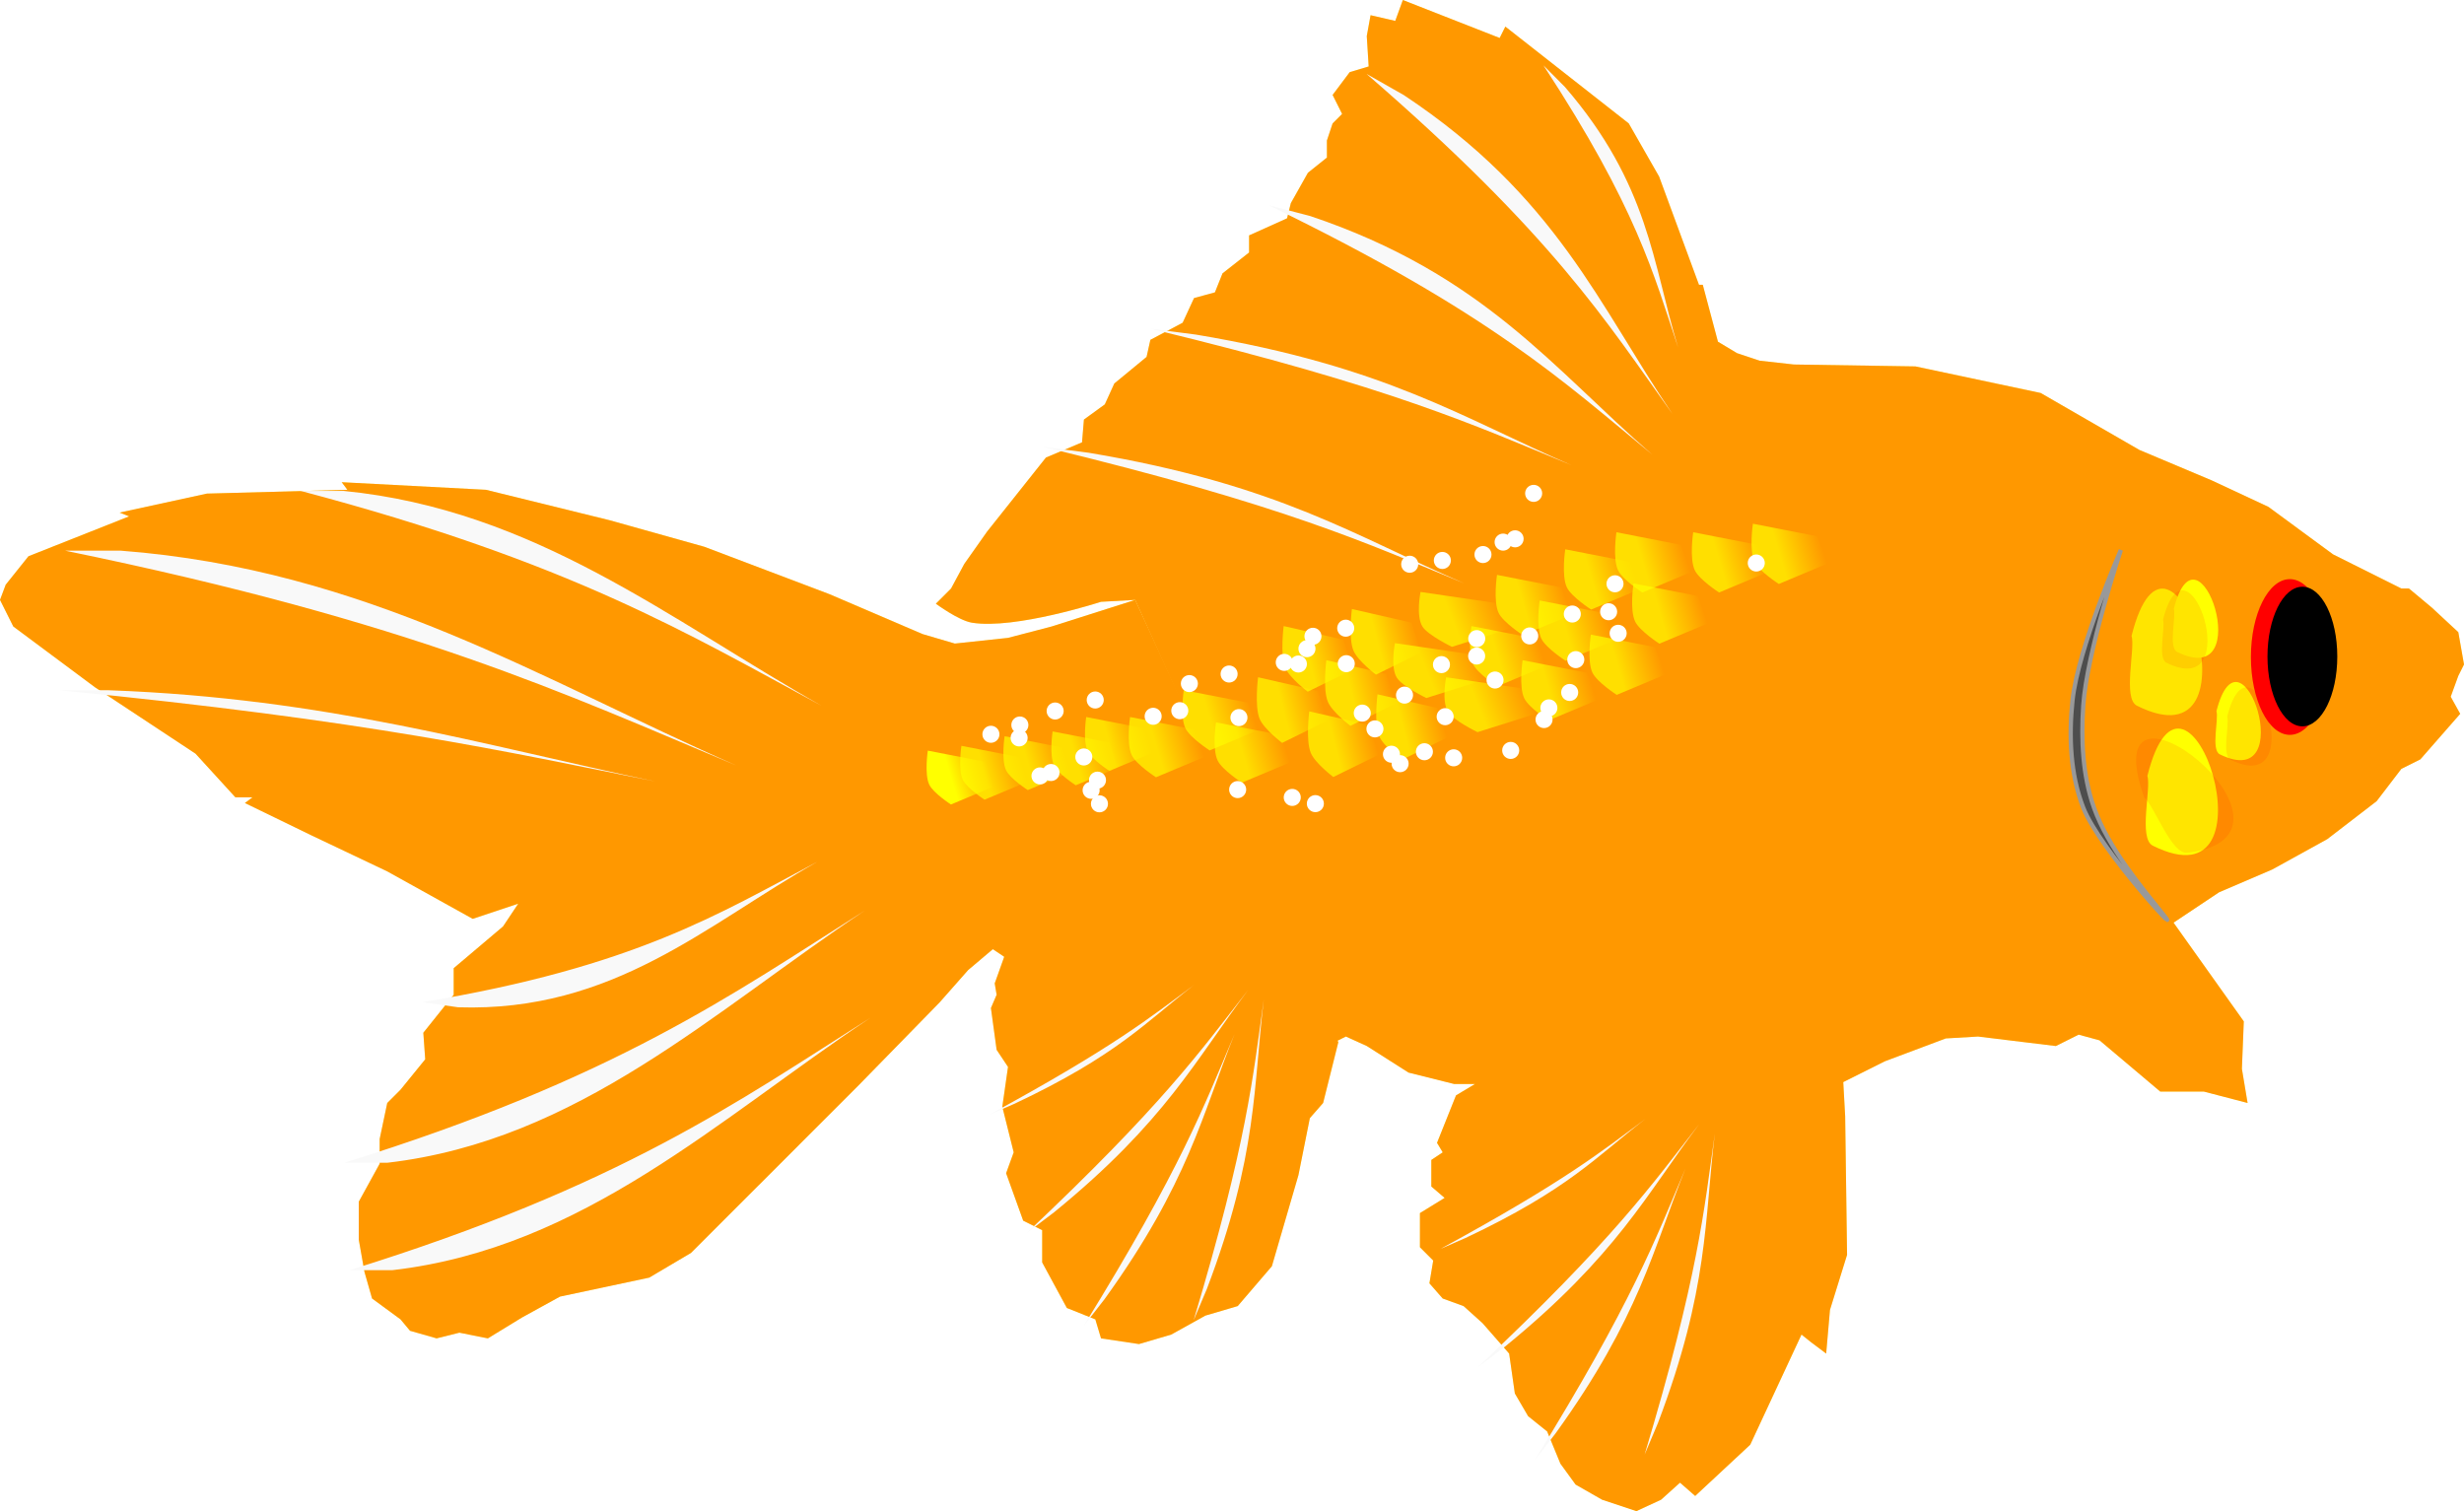 <svg xmlns="http://www.w3.org/2000/svg" xmlns:xlink="http://www.w3.org/1999/xlink" width="616.246" height="377.914" viewBox="0 0 577.731 354.294"><defs><linearGradient xlink:href="#a" id="p" gradientUnits="userSpaceOnUse" gradientTransform="matrix(.34 -.081 .091 .304 303.026 453.739)" x1="169.561" y1="287.143" x2="198.516" y2="287.143"/><linearGradient id="a"><stop offset="0" stop-color="#ff0"/><stop offset="1" stop-color="#ff0" stop-opacity="0"/></linearGradient><linearGradient xlink:href="#a" id="d" gradientUnits="userSpaceOnUse" gradientTransform="matrix(.316 -.089 .085 .331 274.503 455.759)" x1="169.561" y1="287.143" x2="198.516" y2="287.143"/><linearGradient xlink:href="#a" id="e" gradientUnits="userSpaceOnUse" gradientTransform="matrix(.412 -.074 .11 .277 268.594 463.719)" x1="169.561" y1="287.143" x2="198.516" y2="287.143"/><linearGradient xlink:href="#a" id="f" gradientUnits="userSpaceOnUse" gradientTransform="matrix(.34 -.081 .091 .304 303.026 453.739)" x1="169.561" y1="287.143" x2="198.516" y2="287.143"/><linearGradient xlink:href="#a" id="g" gradientUnits="userSpaceOnUse" gradientTransform="matrix(.34 -.081 .091 .304 319.026 447.739)" x1="169.561" y1="287.143" x2="198.516" y2="287.143"/><linearGradient xlink:href="#a" id="h" gradientUnits="userSpaceOnUse" gradientTransform="matrix(.316 -.089 .085 .331 252.503 471.759)" x1="169.561" y1="287.143" x2="198.516" y2="287.143"/><linearGradient xlink:href="#a" id="i" gradientUnits="userSpaceOnUse" gradientTransform="matrix(.316 -.089 .085 .331 268.503 467.759)" x1="169.561" y1="287.143" x2="198.516" y2="287.143"/><linearGradient xlink:href="#a" id="j" gradientUnits="userSpaceOnUse" gradientTransform="matrix(.412 -.074 .11 .277 262.594 475.719)" x1="169.561" y1="287.143" x2="198.516" y2="287.143"/><linearGradient xlink:href="#a" id="k" gradientUnits="userSpaceOnUse" gradientTransform="matrix(.34 -.081 .091 .304 297.026 465.739)" x1="169.561" y1="287.143" x2="198.516" y2="287.143"/><linearGradient xlink:href="#a" id="l" gradientUnits="userSpaceOnUse" gradientTransform="matrix(.34 -.081 .091 .304 313.026 459.739)" x1="169.561" y1="287.143" x2="198.516" y2="287.143"/><linearGradient xlink:href="#a" id="m" gradientUnits="userSpaceOnUse" gradientTransform="matrix(.316 -.089 .085 .331 258.503 459.759)" x1="169.561" y1="287.143" x2="198.516" y2="287.143"/><linearGradient xlink:href="#a" id="n" gradientUnits="userSpaceOnUse" gradientTransform="matrix(.316 -.089 .085 .331 274.503 455.759)" x1="169.561" y1="287.143" x2="198.516" y2="287.143"/><linearGradient xlink:href="#a" id="o" gradientUnits="userSpaceOnUse" gradientTransform="matrix(.412 -.074 .11 .277 268.594 463.719)" x1="169.561" y1="287.143" x2="198.516" y2="287.143"/><linearGradient xlink:href="#a" id="c" x1="169.561" y1="287.143" x2="198.516" y2="287.143" gradientUnits="userSpaceOnUse" gradientTransform="matrix(.316 -.089 .085 .331 258.503 459.759)"/><linearGradient xlink:href="#a" id="q" gradientUnits="userSpaceOnUse" gradientTransform="matrix(.34 -.081 .091 .304 319.026 447.739)" x1="169.561" y1="287.143" x2="198.516" y2="287.143"/><linearGradient xlink:href="#a" id="r" gradientUnits="userSpaceOnUse" gradientTransform="matrix(.34 -.081 .091 .304 335.026 455.739)" x1="169.561" y1="287.143" x2="198.516" y2="287.143"/><linearGradient xlink:href="#a" id="s" gradientUnits="userSpaceOnUse" gradientTransform="matrix(.34 -.081 .091 .304 349.026 443.739)" x1="169.561" y1="287.143" x2="198.516" y2="287.143"/><linearGradient xlink:href="#a" id="t" gradientUnits="userSpaceOnUse" gradientTransform="matrix(.34 -.081 .091 .304 363.026 441.739)" x1="169.561" y1="287.143" x2="198.516" y2="287.143"/><linearGradient xlink:href="#a" id="b" gradientUnits="userSpaceOnUse" gradientTransform="matrix(.34 -.081 .091 .304 331.026 443.739)" x1="169.561" y1="287.143" x2="198.516" y2="287.143"/><linearGradient xlink:href="#a" id="u" gradientUnits="userSpaceOnUse" gradientTransform="matrix(.34 -.081 .091 .304 229.58 480.765)" x1="169.561" y1="287.143" x2="198.516" y2="287.143"/><linearGradient xlink:href="#a" id="v" gradientUnits="userSpaceOnUse" gradientTransform="matrix(.304 -.073 .081 .272 177.816 502.055)" x1="169.561" y1="287.143" x2="198.516" y2="287.143"/><linearGradient xlink:href="#a" id="w" gradientUnits="userSpaceOnUse" gradientTransform="matrix(.304 -.073 .081 .272 185.694 500.93)" x1="169.561" y1="287.143" x2="198.516" y2="287.143"/><linearGradient xlink:href="#a" id="x" gradientUnits="userSpaceOnUse" gradientTransform="matrix(.304 -.073 .081 .272 195.823 498.678)" x1="169.561" y1="287.143" x2="198.516" y2="287.143"/><linearGradient xlink:href="#a" id="y" gradientUnits="userSpaceOnUse" gradientTransform="matrix(.304 -.073 .081 .272 207.077 497.553)" x1="169.561" y1="287.143" x2="198.516" y2="287.143"/><linearGradient xlink:href="#a" id="z" gradientUnits="userSpaceOnUse" gradientTransform="matrix(.304 -.073 .081 .272 214.954 494.177)" x1="169.561" y1="287.143" x2="198.516" y2="287.143"/><linearGradient xlink:href="#a" id="A" gradientUnits="userSpaceOnUse" gradientTransform="matrix(.34 -.081 .091 .304 216.992 487.06)" x1="169.561" y1="287.143" x2="198.516" y2="287.143"/><linearGradient xlink:href="#a" id="B" gradientUnits="userSpaceOnUse" gradientTransform="matrix(.34 -.081 .091 .304 237.134 488.319)" x1="169.561" y1="287.143" x2="198.516" y2="287.143"/><filter id="D" x="-.297" width="1.594" y="-.17" height="1.339" color-interpolation-filters="sRGB"><feGaussianBlur stdDeviation="2.097"/></filter></defs><g transform="translate(-29.821 -386.058)"><g fill="#ff0" fill-rule="evenodd"><path d="M295.987 526.707l-19.584 6.232-10.237 2.67-12.463 1.335-7.567-2.225-21.81-9.347-29.375-11.127-22.255-6.232-28.93-7.121-33.828-1.78 1.335 1.78-32.937.89-20.474 4.451 2.226.89-23.59 9.347-5.341 6.677-1.336 3.56 3.116 6.232 19.139 14.243 23.59 15.578 9.347 10.237h4.006l-1.78 1.335 15.577 7.567 17.804 8.457 20.03 11.127 10.682-3.56-3.561 5.34-11.573 9.792v6.232l-7.121 8.902.445 6.23-5.786 7.122-3.116 3.116-1.78 8.457v5.786l-4.896 8.902v8.902l1.335 7.566 1.78 6.232 6.677 4.896 2.225 2.67 6.232 1.78 5.34-1.335 6.677 1.336 8.012-4.896 8.902-4.897 20.92-4.45 9.791-5.787 20.92-20.919 18.248-18.249 19.14-19.584 6.676-7.567 5.786-4.896 2.67 1.78-2.225 6.232.445 2.67-1.335 3.116 1.335 9.792 2.67 4.006-1.335 9.347 2.67 10.682-1.78 4.896 4.006 11.128 4.451 2.225v7.567l5.787 10.682 6.676 2.67 1.335 4.452 8.902 1.335 7.567-2.226 8.011-4.45 7.567-2.226 8.012-9.347 6.23-21.364 2.671-13.353 3.116-3.561 3.116-12.463.445-1.78z"/><path d="M342.722 630.414l2.67-1.335 4.896 2.225 9.792 6.231 10.683 2.671h4.896l-4.451 2.67-4.451 11.128 1.335 2.225-2.67 1.78v6.232l3.115 2.67-5.786 3.561v8.012l3.115 3.116-.89 5.34 3.116 3.562 4.896 1.78 4.45 4.006 6.232 7.121 1.335 9.347 3.116 5.341 4.451 3.561 3.116 7.567 3.56 4.896 6.232 3.56 8.011 2.671 5.787-2.67 4.45-4.006 3.561 3.115 12.908-12.017 12.018-25.816 2.225 1.78 3.56 2.671.89-10.237 4.007-12.908-.445-32.491-.445-8.012 9.792-4.896 14.243-5.341 7.566-.445 18.249 2.225 5.341-2.67 4.896 1.335 14.243 12.017h10.237l10.237 2.671-1.335-8.012.445-11.127-16.468-23.145 10.682-7.121 12.463-5.341 12.907-7.122 11.573-8.902 5.786-7.566 4.45-2.226 9.348-10.682-2.226-4.006 1.78-4.896 1.336-2.67-1.335-7.567-6.232-5.786-5.34-4.451h-1.781l-16.023-8.012-15.134-11.127-13.352-6.232-16.914-7.121-23.145-13.353-29.376-6.231-28.486-.445-8.012-.89-5.34-1.78-4.452-2.671-3.56-13.353h-.89l-9.347-25.37-7.122-12.463-28.931-22.7-1.335 2.67-22.7-8.901-1.78 4.896-5.787-1.335-.89 4.896.445 7.121-4.45 1.335-4.006 5.342 2.225 4.45-2.225 2.226-1.336 4.006V423l-4.45 3.56-4.007 7.122-.89 3.56-8.902 4.006v4.006l-6.23 4.896-1.781 4.451-4.896 1.336-2.67 5.786-7.567 4.006-.89 4.005-7.567 6.232-2.226 4.896-4.896 3.56-.445 5.342-8.457 3.56-13.797 17.359-5.342 7.567-3.115 5.786-3.56 3.56s5.312 3.937 8.456 4.451c10.086 1.65 30.266-4.896 30.266-4.896l8.012-.445z"/></g><g opacity=".403" fill="red" fill-rule="evenodd"><path d="M295.987 526.707l-19.584 6.232-10.237 2.67-12.463 1.335-7.567-2.225-21.81-9.347-29.375-11.127-22.255-6.232-28.93-7.121-33.828-1.78 1.335 1.78-32.937.89-20.474 4.451 2.226.89-23.59 9.347-5.341 6.677-1.336 3.56 3.116 6.232 19.139 14.243 23.59 15.578 9.347 10.237h4.006l-1.78 1.335 15.577 7.567 17.804 8.457 20.03 11.127 10.682-3.56-3.561 5.34-11.573 9.792v6.232l-7.121 8.902.445 6.23-5.786 7.122-3.116 3.116-1.78 8.457v5.786l-4.896 8.902v8.902l1.335 7.566 1.78 6.232 6.677 4.896 2.225 2.67 6.232 1.78 5.34-1.335 6.677 1.336 8.012-4.896 8.902-4.897 20.92-4.45 9.791-5.787 20.92-20.919 18.248-18.249 19.14-19.584 6.676-7.567 5.786-4.896 2.67 1.78-2.225 6.232.445 2.67-1.335 3.116 1.335 9.792 2.67 4.006-1.335 9.347 2.67 10.682-1.78 4.896 4.006 11.128 4.451 2.225v7.567l5.787 10.682 6.676 2.67 1.335 4.452 8.902 1.335 7.567-2.226 8.011-4.45 7.567-2.226 8.012-9.347 6.23-21.364 2.671-13.353 3.116-3.561 3.116-12.463.445-1.78z"/><path d="M342.722 630.414l2.67-1.335 4.896 2.225 9.792 6.231 10.683 2.671h4.896l-4.451 2.67-4.451 11.128 1.335 2.225-2.67 1.78v6.232l3.115 2.67-5.786 3.561v8.012l3.115 3.116-.89 5.34 3.116 3.562 4.896 1.78 4.45 4.006 6.232 7.121 1.335 9.347 3.116 5.341 4.451 3.561 3.116 7.567 3.56 4.896 6.232 3.56 8.011 2.671 5.787-2.67 4.45-4.006 3.561 3.115 12.908-12.017 12.018-25.816 2.225 1.78 3.56 2.671.89-10.237 4.007-12.908-.445-32.491-.445-8.012 9.792-4.896 14.243-5.341 7.566-.445 18.249 2.225 5.341-2.67 4.896 1.335 14.243 12.017h10.237l10.237 2.671-1.335-8.012.445-11.127-16.468-23.145 10.682-7.121 12.463-5.341 12.907-7.122 11.573-8.902 5.786-7.566 4.45-2.226 9.348-10.682-2.226-4.006 1.78-4.896 1.336-2.67-1.335-7.567-6.232-5.786-5.34-4.451h-1.781l-16.023-8.012-15.134-11.127-13.352-6.232-16.914-7.121-23.145-13.353-29.376-6.231-28.486-.445-8.012-.89-5.34-1.78-4.452-2.671-3.56-13.353h-.89l-9.347-25.37-7.122-12.463-28.931-22.7-1.335 2.67-22.7-8.901-1.78 4.896-5.787-1.335-.89 4.896.445 7.121-4.45 1.335-4.006 5.342 2.225 4.45-2.225 2.226-1.336 4.006V423l-4.45 3.56-4.007 7.122-.89 3.56-8.902 4.006v4.006l-6.23 4.896-1.781 4.451-4.896 1.336-2.67 5.786-7.567 4.006-.89 4.005-7.567 6.232-2.226 4.896-4.896 3.56-.445 5.342-8.457 3.56-13.797 17.359-5.342 7.567-3.115 5.786-3.56 3.56s5.312 3.937 8.456 4.451c10.086 1.65 30.266-4.896 30.266-4.896l8.012-.445z"/></g><ellipse cx="566.714" cy="540.096" rx="9.127" ry="18.254" fill="red"/><ellipse ry="16.366" rx="8.183" cy="539.985" cx="569.658"/><path d="M423.931 513.79l-15.108-2.944s-.934 6.194.384 8.93c1.071 2.226 5.688 5.198 5.688 5.198l11.415-4.783z" fill="url(#b)" fill-rule="evenodd" opacity=".691"/><path d="M110.392 501.158c44.778 4.402 76.636 30.336 112.043 50.357-31.166-16.786-58.588-33.571-122.115-50.357zM58.05 515.158c57.703 4.402 98.758 30.336 144.385 50.357-40.163-16.786-75.5-33.571-157.364-50.357zM55.337 547.89c51.24 1.871 87.698 12.893 128.214 21.402-35.664-7.134-67.043-14.268-139.74-21.402zM358.965 408.348c35.839 23.76 45.871 49.537 62.99 74.76-15.637-21.877-28.027-41.91-71.723-79.719zM396.74 406.437c19.761 22.87 20.54 41.356 26.532 61.046-5.762-17.25-9.657-32.624-31.553-66.094zM336.999 436.7c40.767 13.674 57.13 35.976 80.193 55.91-20.766-17.085-37.919-33.228-89.912-58.44zM285.077 492.207c44.763 7.488 62.729 19.7 88.053 30.616-22.801-9.355-41.635-18.195-98.724-32.001zM121.865 683.853c44.777-5.172 76.636-35.644 112.043-59.17-31.166 19.724-58.588 39.447-122.115 59.17zM120.606 658.675c44.778-5.173 76.636-35.645 112.043-59.17-31.166 19.724-58.588 39.447-122.115 59.17zM137.224 622.223c36.42 1.193 58.336-19.463 84.235-34.118-22.944 12.11-42.778 24.668-92.6 32.916zM310.255 464.51c44.763 7.489 62.729 19.702 88.053 30.617-22.801-9.355-41.635-18.195-98.724-32.002zM276.96 670.296c26.14-21.323 33.196-35.77 45.492-52.106-11.248 14.406-20.123 27.017-51.872 56.933zM312.802 688.237c11.976-31.536 10.863-47.576 13.343-67.871-2.537 18.1-3.918 33.458-16.455 75.242zM288.819 690.631c19.73-27.361 22.806-43.143 30.455-62.105-7.136 16.827-12.445 31.305-35.37 68.42zM267.684 644.841c24.236-11.421 30.778-19.16 42.179-27.91-10.429 7.716-18.658 14.471-48.095 30.496zM382.71 701.769c26.14-21.323 33.195-35.77 45.49-52.107-11.247 14.406-20.122 27.018-51.871 56.934zM418.55 719.71c11.977-31.536 10.863-47.576 13.344-67.871-2.538 18.1-3.918 33.458-16.456 75.241zM394.567 722.104c19.731-27.362 22.806-43.143 30.456-62.105-7.136 16.826-12.445 31.305-35.37 68.42zM373.432 676.314c24.237-11.421 30.779-19.16 42.18-27.91-10.43 7.716-18.658 14.471-48.096 30.496z" fill="#f9f9f9" fill-rule="evenodd"/><path d="M527.092 515.007s-10.029 22.976-11.33 35.25c-.89 8.387-.545 17.318 2.518 25.177 3.809 9.775 23.919 31.473 18.883 25.179-5.035-6.295-13.022-15.744-16.366-25.179-2.678-7.556-3.046-15.92-2.517-23.919.825-12.492 8.812-36.508 8.812-36.508z" fill="#4d4d4d" fill-rule="evenodd" stroke="#999"/><g opacity=".691" fill-rule="evenodd"><path d="M344.84 536.052l-14.04-3.206s-.867 6.745.357 9.725c.996 2.425 5.286 5.662 5.286 5.662l10.608-5.21z" fill="url(#c)"/><path d="M360.84 532.052l-14.04-3.206s-.867 6.745.357 9.725c.996 2.425 5.286 5.662 5.286 5.662l10.608-5.21z" fill="url(#d)"/><path d="M381.204 527.528l-18.312-2.682s-1.133 5.642.464 8.134c1.3 2.028 6.895 4.735 6.895 4.735l13.835-4.357z" fill="url(#e)"/><path d="M395.931 523.79l-15.108-2.944s-.934 6.194.384 8.93c1.071 2.226 5.688 5.198 5.688 5.198l11.415-4.783z" fill="url(#f)"/><path d="M411.931 517.79l-15.108-2.944s-.934 6.194.384 8.93c1.071 2.226 5.688 5.198 5.688 5.198l11.415-4.783z" fill="url(#g)"/></g><path d="M338.84 548.052l-14.04-3.206s-.867 6.745.357 9.725c.996 2.425 5.286 5.662 5.286 5.662l10.608-5.21z" fill="url(#h)" fill-rule="evenodd" opacity=".691"/><path d="M354.84 544.052l-14.04-3.206s-.867 6.745.357 9.725c.996 2.425 5.286 5.662 5.286 5.662l10.608-5.21z" fill="url(#i)" fill-rule="evenodd" opacity=".691"/><path d="M375.204 539.528l-18.312-2.682s-1.133 5.642.464 8.134c1.3 2.028 6.895 4.735 6.895 4.735l13.835-4.357z" fill="url(#j)" fill-rule="evenodd" opacity=".691"/><path d="M389.931 535.79l-15.108-2.944s-.934 6.194.384 8.93c1.071 2.226 5.688 5.198 5.688 5.198l11.415-4.783z" fill="url(#k)" fill-rule="evenodd" opacity=".691"/><path d="M405.931 529.79l-15.108-2.944s-.934 6.194.384 8.93c1.071 2.226 5.688 5.198 5.688 5.198l11.415-4.783z" fill="url(#l)" fill-rule="evenodd" opacity=".691"/><g opacity=".691" fill-rule="evenodd"><path d="M344.84 536.052l-14.04-3.206s-.867 6.745.357 9.725c.996 2.425 5.286 5.662 5.286 5.662l10.608-5.21z" fill="url(#m)" transform="translate(6 20)"/><path d="M360.84 532.052l-14.04-3.206s-.867 6.745.357 9.725c.996 2.425 5.286 5.662 5.286 5.662l10.608-5.21z" fill="url(#n)" transform="translate(6 20)"/><path d="M381.204 527.528l-18.312-2.682s-1.133 5.642.464 8.134c1.3 2.028 6.895 4.735 6.895 4.735l13.835-4.357z" fill="url(#o)" transform="translate(6 20)"/><path d="M395.931 523.79l-15.108-2.944s-.934 6.194.384 8.93c1.071 2.226 5.688 5.198 5.688 5.198l11.415-4.783z" fill="url(#p)" transform="translate(6 20)"/><path d="M411.931 517.79l-15.108-2.944s-.934 6.194.384 8.93c1.071 2.226 5.688 5.198 5.688 5.198l11.415-4.783z" fill="url(#q)" transform="translate(6 20)"/></g><path d="M427.931 525.79l-15.108-2.944s-.934 6.194.384 8.93c1.071 2.226 5.688 5.198 5.688 5.198l11.415-4.783z" fill="url(#r)" fill-rule="evenodd" opacity=".691"/><path d="M441.931 513.79l-15.108-2.944s-.934 6.194.384 8.93c1.071 2.226 5.688 5.198 5.688 5.198l11.415-4.783z" fill="url(#s)" fill-rule="evenodd" opacity=".691"/><path d="M455.931 511.79l-15.108-2.944s-.934 6.194.384 8.93c1.071 2.226 5.688 5.198 5.688 5.198l11.415-4.783z" fill="url(#t)" fill-rule="evenodd" opacity=".691"/><path d="M322.486 550.816l-15.107-2.943s-.934 6.193.383 8.929c1.072 2.226 5.689 5.199 5.689 5.199l11.414-4.784z" fill="url(#u)" fill-rule="evenodd" opacity=".691"/><path d="M260.869 564.676l-13.506-2.63s-.835 5.535.343 7.981c.958 1.99 5.085 4.648 5.085 4.648l10.204-4.276z" fill="url(#v)" fill-rule="evenodd"/><path d="M268.747 563.55l-13.506-2.63s-.835 5.536.343 7.982c.958 1.99 5.085 4.647 5.085 4.647l10.204-4.276z" fill="url(#w)" fill-rule="evenodd" opacity=".691"/><path d="M278.875 561.3l-13.505-2.631s-.835 5.536.342 7.982c.958 1.99 5.086 4.647 5.086 4.647L281 567.023z" fill="url(#x)" fill-rule="evenodd" opacity=".691"/><path d="M290.13 560.175l-13.506-2.631s-.835 5.536.342 7.982c.958 1.99 5.086 4.647 5.086 4.647l10.203-4.276z" fill="url(#y)" fill-rule="evenodd" opacity=".691"/><path d="M298.007 556.799l-13.506-2.632s-.835 5.537.343 7.983c.958 1.99 5.085 4.647 5.085 4.647l10.204-4.276z" fill="url(#z)" fill-rule="evenodd" opacity=".691"/><path d="M309.897 557.11l-15.107-2.943s-.935 6.193.383 8.93c1.071 2.226 5.688 5.198 5.688 5.198l11.415-4.783z" fill="url(#A)" fill-rule="evenodd" opacity=".691"/><path d="M330.04 558.37l-15.108-2.944s-.934 6.193.383 8.93c1.072 2.226 5.689 5.198 5.689 5.198l11.414-4.783z" fill="url(#B)" fill-rule="evenodd" opacity=".691"/><circle id="C" cx="-9.723" cy="331.723" r="2" opacity="1" fill="#fff" fill-opacity="1" stroke="none" stroke-width="3" stroke-linecap="round" stroke-linejoin="miter" stroke-miterlimit="4" stroke-dasharray="none" stroke-dashoffset="0" stroke-opacity="1"/><use xlink:href="#C" width="100%" height="100%" transform="translate(451.334 186.336)" opacity=".691"/><use xlink:href="#C" width="100%" height="100%" transform="translate(418.211 191.209)" opacity=".691"/><use xlink:href="#C" width="100%" height="100%" transform="translate(408.2 198.298)" opacity=".691"/><use xlink:href="#C" width="100%" height="100%" transform="translate(398.214 203.433)" opacity=".691"/><use xlink:href="#C" width="100%" height="100%" transform="translate(385.772 208.147)" opacity=".691"/><use xlink:href="#C" width="100%" height="100%" transform="translate(377.52 210.158)" opacity=".691"/><use xlink:href="#C" width="100%" height="100%" transform="translate(385.793 204.065)" opacity=".691"/><use xlink:href="#C" width="100%" height="100%" transform="translate(355.074 201.617)" opacity=".691"/><use xlink:href="#C" width="100%" height="100%" transform="translate(355.201 209.938)" opacity=".691"/><use xlink:href="#C" width="100%" height="100%" transform="translate(347.389 203.516)" opacity=".691"/><use xlink:href="#C" width="100%" height="100%" transform="translate(345.986 206.423)" opacity=".691"/><use xlink:href="#C" width="100%" height="100%" transform="translate(343.978 210.014)" opacity=".691"/><use xlink:href="#C" width="100%" height="100%" transform="translate(340.663 209.631)" opacity=".691"/><use xlink:href="#C" width="100%" height="100%" transform="translate(327.729 212.362)" opacity=".691"/><use xlink:href="#C" width="100%" height="100%" transform="translate(318.416 214.608)" opacity=".691"/><use xlink:href="#C" width="100%" height="100%" transform="translate(309.922 222.274)" opacity=".691"/><use xlink:href="#C" width="100%" height="100%" transform="translate(296.87 237.247)" opacity=".691"/><use xlink:href="#C" width="100%" height="100%" transform="translate(293.664 231.81)" opacity=".691"/><use xlink:href="#C" width="100%" height="100%" transform="translate(285.979 235.456)" opacity=".691"/><use xlink:href="#C" width="100%" height="100%" transform="translate(271.884 226.492)" opacity=".691"/><use xlink:href="#C" width="100%" height="100%" transform="translate(416.716 197.758)" opacity=".691"/><use xlink:href="#C" width="100%" height="100%" transform="translate(418.95 202.817)" opacity=".691"/><use xlink:href="#C" width="100%" height="100%" transform="translate(409.018 208.988)" opacity=".691"/><use xlink:href="#C" width="100%" height="100%" transform="translate(390.084 213.773)" opacity=".691"/><use xlink:href="#C" width="100%" height="100%" transform="translate(378.39 222.366)" opacity=".691"/><use xlink:href="#C" width="100%" height="100%" transform="translate(368.861 217.31)" opacity=".691"/><use xlink:href="#C" width="100%" height="100%" transform="translate(358.953 221.528)" opacity=".691"/><use xlink:href="#C" width="100%" height="100%" transform="translate(361.925 225.225)" opacity=".691"/><use xlink:href="#C" width="100%" height="100%" transform="translate(330.036 222.58)" opacity=".691"/><use xlink:href="#C" width="100%" height="100%" transform="translate(316.169 220.958)" opacity=".691"/><use xlink:href="#C" width="100%" height="100%" transform="translate(296.342 218.455)" opacity=".691"/><use xlink:href="#C" width="100%" height="100%" transform="translate(286.943 221.034)" opacity=".691"/><use xlink:href="#C" width="100%" height="100%" transform="translate(278.67 224.317)" opacity=".691"/><use xlink:href="#C" width="100%" height="100%" transform="translate(278.496 227.34)" opacity=".691"/><use xlink:href="#C" width="100%" height="100%" transform="translate(407.584 216.688)" opacity=".691"/><use xlink:href="#C" width="100%" height="100%" transform="translate(402.705 220.307)" opacity=".691"/><use xlink:href="#C" width="100%" height="100%" transform="translate(401.573 223.038)" opacity=".691"/><use xlink:href="#C" width="100%" height="100%" transform="translate(393.757 230.276)" opacity=".691"/><use xlink:href="#C" width="100%" height="100%" transform="translate(380.384 232.008)" opacity=".691"/><use xlink:href="#C" width="100%" height="100%" transform="translate(373.521 230.584)" opacity=".691"/><use xlink:href="#C" width="100%" height="100%" transform="translate(367.826 233.385)" opacity=".691"/><use xlink:href="#C" width="100%" height="100%" transform="translate(365.796 231.166)" opacity=".691"/><use xlink:href="#C" width="100%" height="100%" transform="translate(347.955 242.751)" opacity=".691"/><use xlink:href="#C" width="100%" height="100%" transform="translate(342.537 241.294)" opacity=".691"/><use xlink:href="#C" width="100%" height="100%" transform="translate(329.736 239.46)" opacity=".691"/><use xlink:href="#C" width="100%" height="100%" transform="translate(295.377 239.621)" opacity=".691"/><use xlink:href="#C" width="100%" height="100%" transform="translate(297.331 242.794)" opacity=".691"/><use xlink:href="#C" width="100%" height="100%" transform="translate(283.388 236.254)" opacity=".691"/><use xlink:href="#C" width="100%" height="100%" transform="translate(399.138 170.008)" opacity=".691"/><use xlink:href="#C" width="100%" height="100%" transform="translate(394.787 180.665)" opacity=".691"/><use xlink:href="#C" width="100%" height="100%" transform="translate(391.977 181.437)" opacity=".691"/><use xlink:href="#C" width="100%" height="100%" transform="translate(387.254 184.352)" opacity=".691"/><use xlink:href="#C" width="100%" height="100%" transform="translate(377.73 185.736)" opacity=".691"/><use xlink:href="#C" width="100%" height="100%" transform="translate(370.073 186.626)" opacity=".691"/><path d="M529.61 535.15c.925 2.95-2.135 14.668 1.259 16.365 30.177 15.089 7.968-53.274-1.26-16.366z" fill="#ff0" fill-rule="evenodd" filter="url(#D)"/><path d="M529.61 535.15c.925 2.95-2.135 14.668 1.259 16.365 30.177 15.089 7.968-53.274-1.26-16.366z" opacity=".324" fill="red" fill-rule="evenodd" filter="url(#D)"/><path d="M535.315 543.962c.925 2.95-2.135 14.668 1.26 16.365 30.176 15.089 7.967-53.273-1.26-16.365z" transform="matrix(.629 0 0 .618 202.796 192.637)" fill="#ff0" fill-rule="evenodd" filter="url(#D)"/><path d="M535.315 543.962c.925 2.95-2.135 14.668 1.26 16.365 30.176 15.089 7.967-53.273-1.26-16.365z" transform="matrix(.629 0 0 .618 200.278 195.155)" opacity=".324" fill="red" fill-rule="evenodd" filter="url(#D)"/><path d="M533.315 567.962c.925 2.95-2.135 14.668 1.26 16.365 30.176 15.089 7.967-53.273-1.26-16.365z" fill="#ff0" fill-rule="evenodd" filter="url(#D)"/><path d="M533.315 567.962c.925 2.95-2.135 14.668 1.26 16.365 30.176 15.089 7.967-53.273-1.26-16.365z" transform="rotate(-33.618 541.4 571.709)" opacity=".324" fill="red" fill-rule="evenodd" filter="url(#D)"/><path transform="matrix(.629 0 0 .618 212.796 216.637)" d="M535.315 543.962c.925 2.95-2.135 14.668 1.26 16.365 30.176 15.089 7.967-53.273-1.26-16.365z" fill="#ff0" fill-rule="evenodd" filter="url(#D)"/><path transform="matrix(.629 0 0 .618 215.314 217.896)" d="M535.315 543.962c.925 2.95-2.135 14.668 1.26 16.365 30.176 15.089 7.967-53.273-1.26-16.365z" opacity=".324" fill="red" fill-rule="evenodd" filter="url(#D)"/></g></svg>